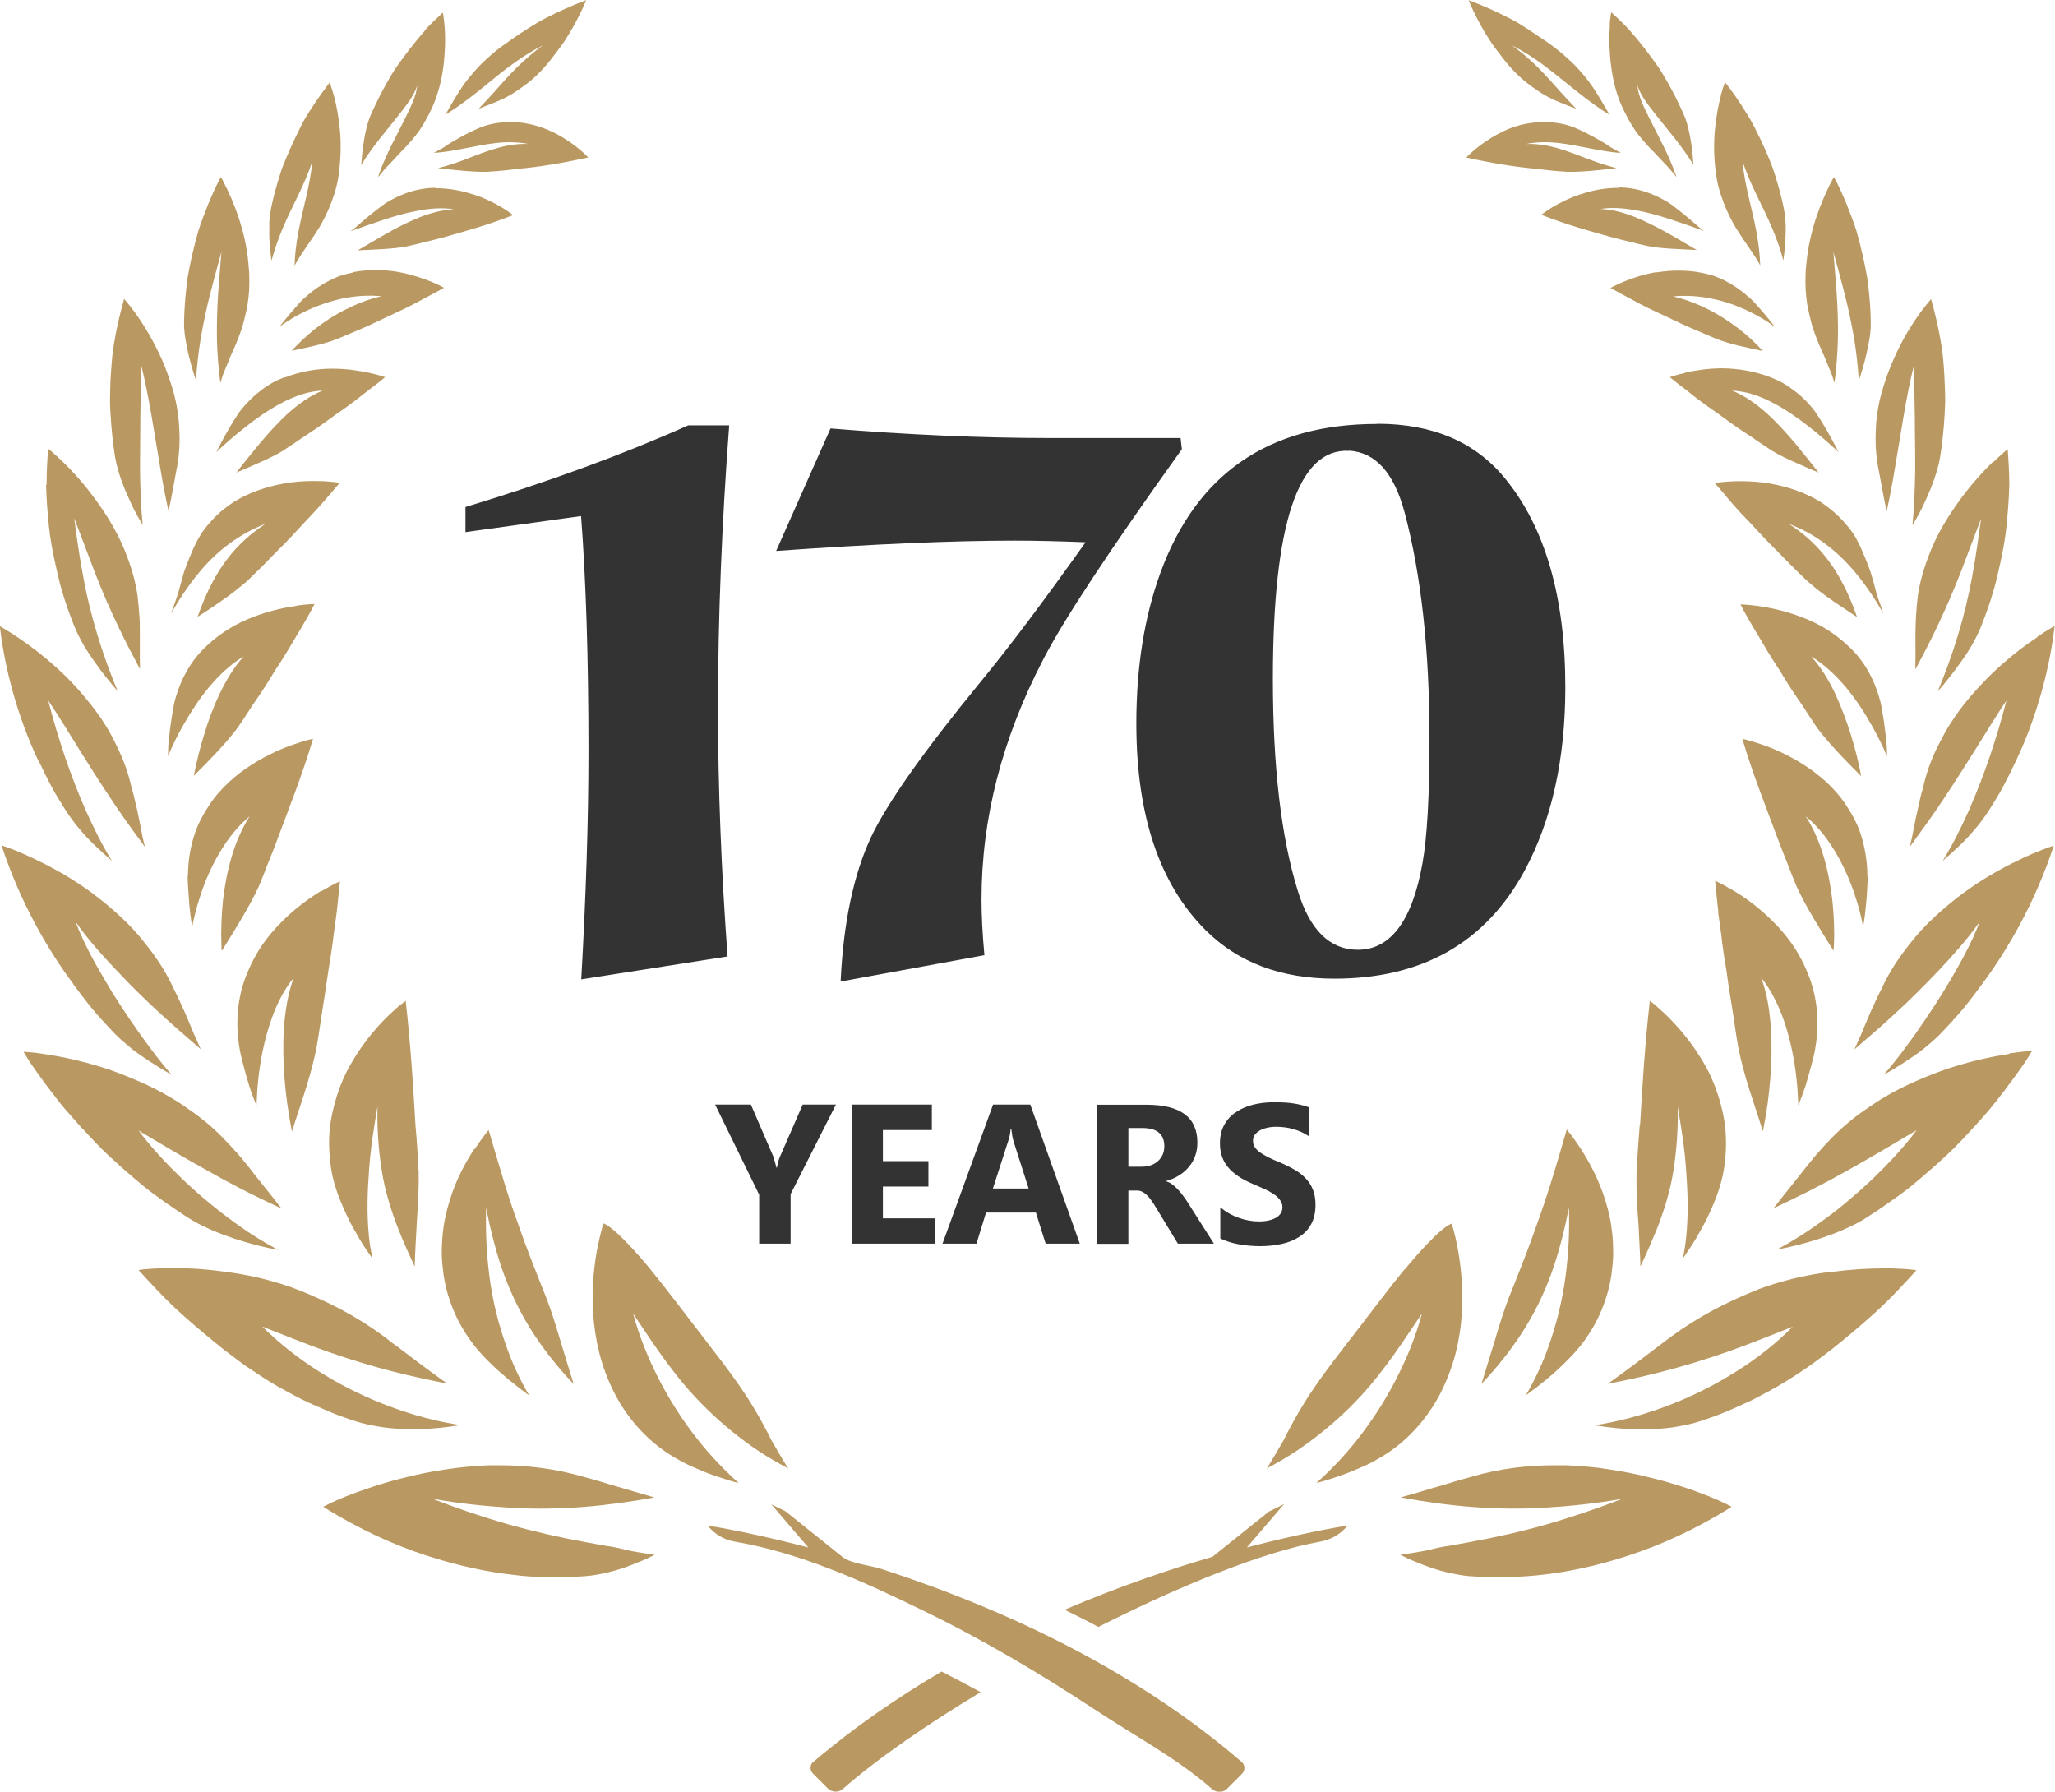 <?xml version="1.0" encoding="UTF-8"?><svg id="Ebene_2" xmlns="http://www.w3.org/2000/svg" viewBox="0 0 113.77 99.19"><defs><style>.cls-1{fill:#333;}.cls-2{fill:#b99861;fill-rule:evenodd;}</style></defs><g id="Ebene_1-2"><g><path class="cls-2" d="m91.73,15.06c-.76.13-1.4.35-1.85.54h0c-.45.19-.72.34-.72.34.35.2.71.39,1.07.58h0c.34.19.69.37,1.03.54h0c.7.33,1.34.63,1.89.89h0c.56.26,1.05.45,1.38.6h0c.33.15.53.22.53.22h0c.65.27,1.64.47,2.53.66-.38-.43-.81-.82-1.27-1.19h0c-.53-.41-1.1-.78-1.72-1.1h0c-.62-.31-1.27-.57-1.98-.73h0c.72-.07,1.46-.02,2.18.13h0c.73.15,1.44.4,2.11.74h0c.47.23.93.5,1.36.82h0c-.47-.6-.84-1.02-1.09-1.3h0c-.13-.14-.23-.24-.3-.3h0c-.07-.06-.11-.09-.11-.09h0c-.4-.36-.82-.64-1.25-.86h0c-.21-.11-.43-.2-.65-.28h0c-.22-.07-.45-.13-.67-.17h0c-.44-.09-.87-.12-1.29-.12h0c-.42,0-.82.04-1.2.1h0Zm-2.1-4.66h-.02c-.77,0-1.47.14-2.08.35h0s-.02,0-.02,0h0c-.66.22-1.19.5-1.58.73h0c-.38.24-.6.41-.6.41h0c1.4.56,2.86.95,3.96,1.26h0c.56.15,1.04.25,1.36.34h0c.33.08.52.12.52.12h0c.74.16,1.84.18,2.77.23h0s-.02-.02-.04-.02h0c-.57-.33-1.12-.67-1.69-.98h0c-.56-.31-1.14-.6-1.73-.84h0c-.6-.23-1.22-.41-1.88-.43h0c.65-.11,1.32-.04,1.98.07h0c.65.12,1.3.31,1.93.51h0c.61.2,1.22.42,1.82.63-.03-.02-.06-.05-.09-.07h0c-.14-.1-.22-.17-.22-.17h0c-.56-.49-.98-.83-1.26-1.04h0c-.14-.11-.24-.19-.32-.24h0c-.08-.05-.11-.07-.11-.07h0c-.32-.19-.63-.35-.95-.47h0c-.54-.21-1.08-.32-1.6-.34h0c-.05,0-.11,0-.16,0h0Zm-4.12-3.64h0c-.18,0-.35,0-.52.02h0c-.76.07-1.43.3-2,.61h0c-1.14.59-1.81,1.33-1.81,1.33,1.39.31,2.74.53,3.83.62h0c1.04.14,1.77.17,1.77.17h0c.75.02,1.79-.09,2.69-.2h0s.03,0,.04,0h0c-.54-.13-1.07-.31-1.57-.5h0c-.56-.21-1.11-.43-1.68-.6h0c-.57-.16-1.16-.26-1.76-.24h0c.59-.12,1.21-.12,1.81-.05h0c.61.07,1.2.2,1.79.31h0c.56.11,1.1.2,1.64.24h0c-.32-.18-.57-.32-.57-.32h0c-.28-.2-.54-.34-.76-.47h0c-.22-.12-.41-.22-.56-.3h0c-.29-.15-.44-.21-.44-.21h0c-.64-.31-1.3-.41-1.91-.41h0Zm-3.04-4.54c.19.3.41.58.65.89h0c.23.31.48.61.77.9h0c.28.29.6.56.94.8h0c.34.25.71.49,1.12.68h0s.14.07.44.19h0c.21.09.5.2.87.34h0c-.28-.29-.55-.59-.82-.88h0c-.43-.48-.84-.95-1.29-1.4h0c-.45-.45-.93-.86-1.45-1.23h0c.57.29,1.12.63,1.64,1.01h0c.52.38,1.02.79,1.52,1.19h0c.49.4.99.79,1.5,1.15h0c.24.17.49.34.74.49-.09-.17-.2-.36-.32-.56h0c-.24-.41-.52-.88-.83-1.29h0c-.32-.41-.64-.78-.95-1.07h0s-.15-.14-.42-.38h0c-.14-.11-.3-.26-.5-.41h0c-.2-.15-.43-.32-.69-.49h0c-.26-.17-.54-.36-.84-.56h0c-.3-.19-.62-.4-.97-.57h0c-.7-.36-1.47-.71-2.27-1.01,0,0,.4,1.04,1.16,2.21h0Zm6.66-.82c-.04.44-.05,1.06.01,1.75h0c.06.71.19,1.51.47,2.29h0c.14.4.34.78.55,1.18h0c.22.4.48.79.81,1.16h0s.11.13.35.39h0c.26.25.61.65,1.12,1.18h0s.16.19.37.45h0s-.03-.09-.04-.13h0c-.19-.54-.43-1.08-.69-1.61h0l-.82-1.62c-.26-.54-.56-1.11-.61-1.72h0c.18.58.57,1.04.93,1.52h0l1.14,1.42c.36.46.71.94,1.03,1.46h0c-.05-.87-.19-1.86-.45-2.58h0s-.3-.77-.94-1.92h0c-.17-.28-.34-.61-.56-.92h0c-.22-.31-.46-.64-.72-.98h0c-.26-.34-.55-.69-.86-1.04h0c-.31-.34-.65-.67-1.02-1,0,0-.05.27-.09.71h0Zm6.14,3.91c-.13.47-.26,1.14-.33,1.9h0c-.07.76-.06,1.62.08,2.53h0c.05.34.13.67.24,1.01h0c.18.57.43,1.15.77,1.74h0s.09.16.3.48h0c.2.32.55.79.97,1.45h0s.06.1.15.27h0c-.02-.6-.09-1.19-.2-1.8h0c-.23-1.3-.67-2.62-.78-3.98h0c.41,1.3,1.1,2.44,1.64,3.72h0c.24.57.46,1.17.62,1.79h0c.06-.41.1-.85.12-1.28h0c.01-.28.02-.57,0-.84h0c-.01-.27-.05-.52-.09-.74h0s-.16-.89-.61-2.24h0c-.25-.66-.58-1.43-1.01-2.26h0c-.2-.42-.47-.82-.74-1.25h0c-.03-.05-.06-.1-.1-.15h0c-.24-.37-.51-.74-.8-1.11,0,0-.11.28-.24.75h0Zm6.15,4.69c-.07.13-.17.32-.28.57h0c-.23.49-.52,1.18-.75,1.99h0c-.11.41-.22.84-.29,1.3h0c-.04.23-.07.46-.09.7h0c-.03.24-.05.49-.05.74h0c-.02.5.01,1.01.09,1.53h0c.04.26.11.52.17.79h0c.06.27.14.54.24.81h0s.06.19.22.57h0c.08.19.18.43.31.71h0c.12.29.26.63.42,1.02h0s.06.19.15.46c.11-.8.17-1.61.19-2.43h0c.02-.8-.01-1.6-.06-2.4h0c-.05-.8-.13-1.61-.19-2.42h0c.21.78.43,1.56.63,2.35h0c.2.79.37,1.59.51,2.4h0c.13.78.22,1.57.27,2.38h0c.15-.45.3-.94.41-1.43h0c.14-.6.26-1.21.25-1.71h0s.02-.98-.19-2.52h0c-.13-.75-.32-1.65-.6-2.62h0c-.15-.48-.34-.97-.54-1.47h0c-.21-.5-.43-1.02-.71-1.52h0s-.04.07-.11.2h0Zm-8.14,10.65c-.52.11-.83.23-.83.23.33.28.67.54,1.02.8h0c.32.27.66.52.99.76h0c.33.24.67.46.97.69h0c.3.22.59.43.86.61h0c.56.37,1.02.68,1.34.9h0c.32.22.52.34.52.34h0c.39.24.91.48,1.46.72h0c.35.16.71.31,1.07.46h0c-.43-.55-.86-1.09-1.3-1.62h0c-.49-.58-1-1.15-1.57-1.66h0c-.56-.5-1.18-.96-1.92-1.26h0c.39.03.8.09,1.18.22h0c.39.12.76.29,1.12.48h0c.72.38,1.39.85,2.02,1.35h0c.55.43,1.07.89,1.58,1.36h0c-.04-.07-.06-.11-.06-.11h0c-.78-1.52-1.26-2.15-1.26-2.16h0c-.35-.46-.74-.84-1.16-1.15h0c-.2-.15-.42-.3-.63-.42h0c-.22-.12-.45-.22-.68-.31h0c-.91-.35-1.83-.48-2.64-.49-.84,0-1.56.13-2.08.24h0Zm13.03-3.34c-.35.48-.8,1.17-1.21,2.01h0c-.2.41-.4.86-.58,1.34h0c-.17.48-.34.99-.46,1.52h0c-.12.53-.2,1.08-.21,1.66h0c-.03.58-.01,1.18.09,1.8h0s.03.22.12.65h0c.09.44.19,1.11.39,2.01h0s0,0,0,.01h0c.17-.77.32-1.55.45-2.35h0l.49-2.93c.17-.98.35-1.96.6-2.92h0c-.02.99,0,1.98.02,2.97h0c0,.99.03,1.98.02,2.98h0c-.02,1-.05,2-.15,3.02h0c.13-.21.25-.44.38-.67h0c.16-.3.3-.61.44-.92h0c.28-.62.5-1.25.63-1.79h0s.02-.07.04-.19h0c.03-.13.06-.32.09-.55h0c.07-.47.15-1.16.2-2.01h0c.01-.21.02-.43.03-.66h0c0-.23,0-.47-.01-.71h0c-.02-.49-.04-1.01-.09-1.56h0c-.04-.55-.14-1.11-.25-1.69h0c-.12-.58-.26-1.17-.43-1.77,0,0-.24.27-.6.75h0Zm4.03,8.25c-.46.45-1.08,1.11-1.69,1.92h0c-.61.82-1.25,1.79-1.71,2.88h0c-.22.54-.44,1.13-.59,1.74h0c-.07.31-.14.62-.18.95h0c-.04.32-.07.66-.09,1h0s-.02.24-.03.73h0c-.02.49.01,1.23-.01,2.24h0v.04c.38-.71.76-1.43,1.2-2.35h0c.46-.97.89-1.95,1.28-2.95h0l1.16-3.05c-.15,1.08-.3,2.16-.5,3.24h0c-.2,1.08-.46,2.16-.78,3.21h0c-.32,1.06-.7,2.1-1.12,3.12.43-.5.88-1.06,1.3-1.66h0c.22-.3.42-.61.6-.92h0c.17-.3.32-.6.44-.88h0s.12-.28.3-.77h0c.18-.5.44-1.23.65-2.13h0c.21-.9.46-1.98.55-3.18h0c.06-.6.1-1.23.12-1.88h0c0-.65-.04-1.31-.09-1.99h0s-.32.25-.78.7h0Zm-13.94,1.08h-.02c-.19,0-.36,0-.52.01h0c-.58.03-.93.09-.93.09.31.35.61.71.9,1.05h0c.3.35.6.68.91.99h0c.59.64,1.15,1.24,1.66,1.74h0c.5.51.91.93,1.22,1.23h0c.3.3.49.46.49.46h0c.38.34.84.7,1.37,1.06h0c.43.3.9.6,1.33.89h0c-.23-.67-.5-1.32-.83-1.93h0c-.34-.64-.75-1.25-1.24-1.79h0c-.49-.55-1.07-1.03-1.71-1.44h0c.71.27,1.39.63,2.01,1.1h0c.63.46,1.19,1.01,1.7,1.62h0c.58.71,1.09,1.47,1.54,2.26h0c-.22-.6-.39-1.12-.39-1.12h0c-.11-.45-.22-.84-.32-1.16h0c-.11-.32-.21-.59-.3-.79h0c-.17-.41-.26-.61-.26-.61h0c-.13-.28-.27-.54-.43-.79h0c-.17-.24-.35-.46-.54-.67h0c-.38-.41-.79-.75-1.23-1.04h0c-.88-.55-1.85-.85-2.72-1.01h0c-.62-.12-1.21-.15-1.71-.15h0Zm1.42,9.36c.24.4.49.78.73,1.15h0c.22.37.44.72.65,1.04h0c.21.32.41.61.59.87h0c.17.26.32.49.44.68h0c.25.38.4.59.4.59h0c.59.79,1.53,1.77,2.41,2.64h0c-.14-.78-.34-1.55-.58-2.32h0c-.24-.76-.52-1.52-.86-2.25h0c-.35-.73-.76-1.43-1.32-2.05h0c.72.43,1.34,1.03,1.9,1.68h0c.54.65,1.02,1.37,1.44,2.12h0c.32.56.6,1.13.85,1.72,0-.04,0-.07,0-.07h0c0-.25-.01-.49-.03-.71h0c-.02-.22-.05-.42-.07-.6h0c-.04-.37-.09-.67-.13-.91h0c-.07-.48-.13-.71-.13-.71h0c-.34-1.31-.95-2.35-1.79-3.11h0c-.81-.77-1.73-1.29-2.64-1.62h0c-.89-.34-1.73-.5-2.33-.59h0c-.61-.08-.99-.09-.99-.09h0c.44.89,1,1.73,1.46,2.54h0Zm5.56,12.49h0c0-.13,0-.19,0-.19h0c-.02-.74-.15-1.42-.34-2.04h0c-.19-.62-.5-1.18-.83-1.68h0c-.65-.99-1.55-1.74-2.41-2.28h0c-.86-.54-1.68-.89-2.31-1.1h0c-.63-.21-1.03-.3-1.03-.3h0c.61,2.06,1.42,4.06,1.99,5.61h0c.29.77.57,1.42.73,1.87h0c.18.45.29.71.29.71h0c.47,1.03,1.3,2.37,2.04,3.55h0c0-.1.01-.21.02-.31h0c.04-.8,0-1.62-.08-2.43h0c-.09-.81-.24-1.62-.47-2.42h0c-.23-.79-.55-1.57-1.01-2.29h0c.67.55,1.21,1.25,1.66,2.01h0c.45.76.81,1.58,1.08,2.42h0c.19.55.33,1.12.44,1.69h0c.08-.47.13-.88.16-1.24h0c.04-.41.06-.74.07-1h0c.02-.26.02-.46.02-.59h0Zm9.42-13.22c-.6.39-1.39.98-2.21,1.73h0c-.41.37-.82.8-1.23,1.25h0c-.41.46-.82.96-1.18,1.5h0c-.18.27-.36.55-.52.84h0c-.16.29-.31.6-.47.91h0c-.3.63-.54,1.3-.71,2.04h0s-.01.06-.05.19h0c-.04.13-.09.32-.15.59h0c-.06.26-.13.59-.22.99h0c-.08.4-.16.87-.29,1.41h0s-.02.07-.06.19c.06-.09.12-.17.18-.25h0c.6-.82,1.21-1.66,1.78-2.53h0c.58-.87,1.14-1.76,1.7-2.65h0c.56-.9,1.12-1.81,1.71-2.7h0c-.26,1.04-.57,2.06-.91,3.07h0c-.34,1.01-.73,2.01-1.16,3h0c-.43.95-.89,1.9-1.46,2.81.31-.27.63-.55.93-.84h0c.15-.14.29-.28.43-.43h0c.13-.15.26-.29.39-.44h0c.25-.29.47-.58.66-.86h0s.19-.27.49-.77h0c.32-.5.7-1.23,1.14-2.16h0c.89-1.85,1.81-4.52,2.16-7.5h0s-.38.2-.97.6h0Zm-.25,11.98c-.68.3-1.65.76-2.67,1.39h0c-1.02.63-2.09,1.44-3.11,2.44h0c-.25.25-.5.52-.73.79h0c-.23.28-.46.57-.69.88h0c-.45.61-.86,1.28-1.2,2.03h0s-.14.25-.38.79h0c-.13.27-.28.61-.45,1.02h0c-.09.2-.18.43-.28.67h0c-.11.24-.22.5-.35.78h0s-.01.02-.03.06c.71-.62,1.44-1.23,2.15-1.89h0c.86-.78,1.69-1.61,2.51-2.47h0c.8-.86,1.6-1.73,2.28-2.71h0c-.42,1.12-1.01,2.18-1.61,3.21h0c-.61,1.04-1.28,2.04-1.97,3.03h0c-.55.76-1.11,1.53-1.74,2.24.39-.22.78-.46,1.17-.71h0c.36-.24.73-.48,1.05-.74h0c.32-.26.62-.52.88-.78h0s.25-.25.68-.72h0c.21-.24.48-.53.76-.88h0c.28-.35.59-.75.92-1.21h0c1.35-1.8,2.93-4.49,3.96-7.65h0c-.05.01-.48.15-1.13.43h0Zm-17.43,3.25c.07.56.17,1.13.22,1.66h0c.07.54.15,1.06.24,1.57h0c.07.5.13.97.21,1.41h0c.07.45.14.85.19,1.21h0c.05.36.1.67.14.94h0c.08.52.14.82.14.82h0c.13.63.32,1.35.56,2.12h0c.24.76.52,1.57.74,2.29h0s.02.07.04.11h0c.01-.07.03-.15.04-.22h0c.18-.9.3-1.81.37-2.74h0c.07-.92.09-1.85.03-2.78h0c-.07-.93-.2-1.86-.54-2.77h0c.61.75,1.03,1.68,1.34,2.61h0c.3.95.5,1.92.61,2.91h0c.06.52.09,1.04.11,1.56h0c.16-.41.3-.78.41-1.12h0c.13-.43.22-.78.3-1.06h0c.15-.56.2-.83.2-.83h0c.3-1.59.13-3.02-.36-4.24h0c-.24-.61-.53-1.15-.87-1.65h0c-.35-.5-.73-.94-1.12-1.32h0c-.77-.77-1.55-1.32-2.16-1.68h0c-.61-.36-1.01-.54-1.01-.54.07.58.11,1.15.18,1.72h0Zm-4.34,11.78c-.08.95-.13,1.77-.16,2.35h0c0,.14-.01.26-.02.37h0c0,.11,0,.19,0,.26h0c0,.15,0,.22,0,.22h0c0,.64.04,1.43.11,2.29h0c.03.76.09,1.58.11,2.34.31-.65.6-1.32.88-2h0c.42-1.05.77-2.17.95-3.33h0c.18-1.16.26-2.34.23-3.53h0c.2,1.17.39,2.35.47,3.56h0c.09,1.21.13,2.45,0,3.69h0c-.04.39-.1.79-.19,1.18h0c.27-.39.51-.74.7-1.06h0c.24-.41.43-.74.57-1.02h0c.28-.56.39-.85.39-.85h0c.35-.8.58-1.58.67-2.37h0c.09-.78.09-1.51-.01-2.22h0c-.11-.71-.29-1.37-.52-1.98h0c-.12-.3-.24-.59-.38-.87h0c-.15-.28-.3-.55-.46-.8h0c-.63-1.01-1.33-1.78-1.86-2.3h0c-.27-.26-.5-.46-.66-.6h0c-.16-.13-.26-.2-.26-.2h0c-.28,2.45-.43,4.92-.54,6.87h0Zm20.44-3.93c-.79.12-1.89.34-3.1.72h0c-.61.19-1.23.43-1.88.71h0c-.65.28-1.32.6-1.96.99h0c-.33.19-.64.41-.96.63h0c-.33.22-.65.46-.96.72h0c-.63.52-1.21,1.12-1.8,1.8h0s-.2.23-.6.73h0c-.38.5-.99,1.23-1.77,2.24.64-.3,1.28-.61,1.92-.93h0c.25-.13.5-.26.75-.39h0c.25-.13.5-.26.75-.4h0c.5-.27,1-.55,1.5-.84h0c1-.57,1.99-1.16,3-1.76h0c-.71.94-1.51,1.8-2.36,2.62h0c-.42.41-.86.8-1.31,1.18h0c-.45.39-.91.76-1.39,1.1h0c-.84.63-1.74,1.21-2.68,1.71,1.58-.29,3.39-.86,4.69-1.6h0s.32-.19.89-.57h0c.28-.19.62-.43,1.02-.71h0c.2-.14.4-.3.62-.46h0c.22-.17.44-.35.67-.55h0c.46-.39.97-.83,1.49-1.32h0c.53-.48,1.04-1.04,1.59-1.64h0c.27-.3.55-.6.82-.93h0c.27-.32.53-.66.8-1.01h0c.26-.35.53-.71.79-1.07h0c.13-.19.26-.37.39-.56h0c.13-.19.24-.39.36-.58h0s-.48.02-1.26.14h0Zm-9.78,12.05c-.67.08-1.38.2-2.1.37h0c-.36.09-.73.19-1.09.3h0c-.18.06-.37.12-.55.18h0c-.19.07-.39.14-.58.22h0c-1.53.63-3.09,1.41-4.63,2.55h0s-.07.05-.2.15h0c-.13.1-.34.25-.61.46h0c-.54.41-1.36,1.04-2.49,1.85h0s-.08.05-.2.13h0c1.01-.19,2.02-.41,3.02-.67h0c1.21-.31,2.42-.68,3.62-1.1h0c1.2-.42,2.39-.91,3.62-1.39h0c-.93.93-1.97,1.75-3.1,2.46h0c-1.12.71-2.31,1.32-3.56,1.81h0c-1.24.49-2.53.87-3.85,1.11h0c-.16.03-.32.05-.47.07h0s.06.01.09.02h0c.84.13,1.81.23,2.76.21h0c.24,0,.48-.01.72-.03h0c.24-.02.47-.04.7-.07h0c.46-.07.91-.15,1.32-.27h0s.39-.11,1.1-.37h0c.35-.13.78-.3,1.27-.53h0c.24-.11.51-.23.79-.36h0c.28-.14.56-.3.87-.46h0c.62-.33,1.27-.73,1.96-1.2h0c.35-.23.7-.49,1.06-.76h0c.18-.14.36-.28.55-.42h0c.17-.14.35-.28.53-.43h0c.67-.54,1.36-1.14,2.07-1.79h0c.69-.65,1.36-1.37,2.04-2.12,0,0-.5-.08-1.34-.1h0c-.16,0-.34,0-.52,0h0c-.77,0-1.73.05-2.79.19h0Zm-15.66-4.67c-.33,1.07-.71,2.1-1.04,3.02h0c-.18.47-.33.89-.48,1.26h0c-.15.38-.28.71-.39.99h0c-.11.28-.2.5-.26.65h0c-.06.15-.09.23-.09.23h0c-.26.67-.52,1.51-.79,2.42h0c-.24.75-.47,1.55-.71,2.31h0s.03-.02.04-.04h0c.81-.86,1.56-1.79,2.21-2.8h0c.65-1.01,1.2-2.11,1.62-3.28h0c.42-1.17.72-2.38.97-3.63h0c.04,1.27-.02,2.54-.19,3.82h0c-.17,1.28-.48,2.56-.92,3.81h0c-.33.95-.76,1.88-1.28,2.76h0c.86-.62,1.48-1.15,1.89-1.54h0c.47-.45.69-.69.69-.69h0c1.26-1.34,1.93-2.93,2.16-4.43h0c.05-.38.09-.75.1-1.11h0c0-.37-.01-.73-.04-1.08h0c-.04-.35-.08-.69-.15-1.01h0c-.07-.33-.16-.65-.25-.95h0c-.37-1.19-.93-2.18-1.36-2.85h0c-.44-.67-.77-1.06-.77-1.06-.3,1.02-.61,2.11-.95,3.18h0Zm.34,15.39h-.03c-1.47,0-3.01.16-4.64.64h0s-.08.02-.24.07h0c-.17.04-.41.11-.74.21h0c-.16.05-.35.11-.56.17h0c-.21.06-.44.13-.69.2h0c-.48.15-1.04.31-1.68.49h0c2.68.49,5.25.73,7.98.57h0c1.44-.09,2.89-.24,4.32-.5h0c-1.36.52-2.75,1-4.17,1.41h0c-1.42.41-2.87.73-4.34,1h0l-1.11.2c-.38.05-.75.13-1.13.23h0c-.22.06-.92.17-1.56.27.28.14.57.28.86.39h0c.45.19.92.36,1.37.49h0c.45.12.9.21,1.32.27h0s.1.02.3.03h0c.2.01.48.03.85.05h0c.37.02.82.02,1.36,0h0c.53-.02,1.14-.05,1.81-.13h0c1.35-.15,2.96-.47,4.75-1.06h0c1.79-.58,3.74-1.46,5.72-2.7h0s-.46-.26-1.28-.59h0c-.81-.32-1.97-.73-3.32-1.05h0c-.68-.17-1.41-.32-2.17-.43h0c-.77-.13-1.56-.19-2.39-.23h0c-.19,0-.38,0-.58,0h0Zm-8.35-10.86c-.89,1.08-1.9,2.44-2.76,3.55h0c-1.79,2.31-2.76,3.55-3.94,5.91h0c-.1.19-.82,1.41-.94,1.58.3-.16.6-.33.89-.5h0c1.05-.62,2.03-1.36,2.96-2.18h0c.92-.82,1.78-1.74,2.54-2.75h0c.78-1,1.47-2.07,2.2-3.15h0c-.33,1.26-.83,2.47-1.43,3.64h0c-.6,1.17-1.32,2.29-2.15,3.34h0c-.67.86-1.44,1.66-2.26,2.4.14-.04.28-.07.41-.11h0c.28-.08.54-.17.78-.25h0c.47-.16.86-.32,1.16-.45h0c.31-.13.53-.23.67-.31h0c.15-.08.22-.12.22-.12h0c1.66-.88,2.85-2.25,3.62-3.71h0c.37-.75.66-1.49.85-2.25h0c.19-.75.3-1.49.34-2.2h0c.09-1.4-.06-2.65-.22-3.54h0c-.16-.88-.34-1.42-.34-1.42h0c-.65.23-2.11,1.94-2.59,2.53h0Zm-32.74,27.27c-.2.17-.21.47-.02.66h0l.82.82c.22.22.59.24.83.03h0c1.84-1.62,4.56-3.51,7.63-5.36h0c-.71-.39-1.43-.77-2.16-1.14h0c-2.42,1.42-4.83,3.07-7.1,5h0Zm25.25-13.87l-3.16,2.53c-2.41.7-5.22,1.66-8.18,2.93h0c.62.3,1.24.61,1.87.95,4.59-2.32,9.16-4.17,12.27-4.72h0c.5-.09.97-.32,1.33-.68h0l.22-.22c-.74.12-2.78.48-5.6,1.22h0l2.06-2.4-.79.39h0Zm-25.53,2.01c-2.82-.74-4.87-1.1-5.6-1.22h0l.22.22c.36.36.82.6,1.33.68h0c3.66.63,7.12,2.21,10.44,3.83h0c3.32,1.61,6.54,3.53,9.59,5.54h0c2.12,1.4,4.46,2.64,6.38,4.33h0c.24.21.61.2.83-.03h0l.82-.82c.19-.19.17-.49-.02-.66h0c-5.74-4.94-12.81-8.36-19.94-10.68h0c-.57-.19-1.69-.29-2.15-.66h0l-3.16-2.53-.79-.39,2.06,2.4h0Zm-17.08-4.55h-.03c-.19,0-.39,0-.58,0h0c-.83.04-1.62.11-2.39.23h0c-.76.11-1.49.26-2.17.43h0c-1.35.32-2.51.74-3.32,1.05h0c-.81.32-1.28.59-1.28.59,1.97,1.24,3.93,2.12,5.72,2.7h0c1.79.58,3.4.91,4.75,1.06h0c.67.09,1.28.12,1.81.13h0c.53.02.99.02,1.36,0h0c.37-.02.65-.04.85-.05h0c.19-.02.3-.03.3-.03h0c.42-.05.87-.15,1.32-.27h0c.45-.13.92-.3,1.37-.49h0c.29-.11.58-.25.86-.39h0c-.63-.1-1.34-.21-1.56-.27h0c-.38-.1-.75-.18-1.13-.23h0l-1.11-.2c-1.48-.27-2.92-.6-4.34-1h0c-1.42-.41-2.81-.88-4.17-1.41h0c1.43.26,2.89.41,4.32.5h0c2.74.16,5.3-.08,7.98-.57h0c-.64-.19-1.2-.34-1.68-.49h0c-.25-.07-.48-.14-.69-.2h0c-.21-.06-.39-.12-.56-.17h0c-.33-.1-.58-.17-.74-.21h0c-.16-.05-.24-.07-.24-.07h0c-1.63-.47-3.17-.64-4.64-.64h0Zm5.39-11.96c-.16.88-.32,2.14-.22,3.54h0c.04.71.15,1.44.34,2.2h0c.19.76.47,1.51.85,2.25h0c.76,1.46,1.96,2.83,3.62,3.71h0s.07.04.22.12h0c.15.08.37.18.67.31h0c.3.13.69.3,1.16.45h0c.24.08.5.17.78.25h0c.13.04.27.08.41.11-.82-.74-1.58-1.54-2.26-2.4h0c-.83-1.05-1.55-2.17-2.15-3.34h0c-.6-1.17-1.09-2.38-1.43-3.64h0c.72,1.08,1.42,2.15,2.2,3.15h0c.76,1.01,1.62,1.92,2.54,2.75h0c.93.82,1.9,1.56,2.96,2.18h0c.3.17.59.34.89.5-.12-.17-.84-1.39-.94-1.58h0c-1.18-2.37-2.16-3.6-3.94-5.91h0c-.86-1.11-1.87-2.46-2.76-3.55h0c-.48-.59-1.94-2.29-2.59-2.53h0s-.18.54-.34,1.42h0Zm-24.05,1.05c-.84.02-1.34.1-1.34.1.68.75,1.35,1.47,2.04,2.12h0c.7.65,1.4,1.24,2.07,1.79h0c.18.15.36.29.53.43h0c.19.14.37.28.55.42h0c.36.28.71.54,1.06.76h0c.69.47,1.34.88,1.96,1.2h0c.3.17.59.32.87.46h0c.28.13.54.26.79.36h0c.49.22.91.4,1.27.53h0c.71.26,1.1.37,1.1.37h0c.41.12.86.2,1.32.27h0c.23.03.47.06.7.07h0c.24.02.48.02.72.03h0c.96.02,1.93-.08,2.76-.21h0s.06-.01.09-.02h0c-.16-.02-.32-.04-.47-.07h0c-1.32-.23-2.61-.62-3.85-1.11h0c-1.25-.49-2.44-1.1-3.56-1.81h0c-1.12-.71-2.16-1.53-3.1-2.46h0c1.23.48,2.42.97,3.62,1.39h0c1.2.42,2.4.79,3.62,1.1h0c1,.26,2.01.47,3.02.67h0c-.13-.08-.2-.13-.2-.13h0c-1.13-.81-1.95-1.44-2.49-1.85h0c-.28-.2-.48-.35-.61-.46h0c-.13-.1-.2-.15-.2-.15h0c-1.54-1.15-3.1-1.93-4.64-2.55h0c-.19-.07-.39-.15-.58-.22h0c-.18-.06-.37-.12-.55-.18h0c-.37-.11-.73-.21-1.09-.3h0c-.72-.17-1.43-.29-2.1-.37h0c-1.06-.15-2.02-.19-2.79-.19h0c-.18,0-.36,0-.52,0h0Zm17.25-6.61c-.43.67-1,1.65-1.36,2.85h0c-.09.3-.18.61-.25.95h0c-.07.32-.12.66-.15,1.01h0c-.03.35-.05.71-.04,1.08h0c.01.36.05.73.1,1.11h0c.23,1.5.91,3.09,2.16,4.43h0s.21.24.69.69h0c.41.38,1.03.91,1.89,1.54h0c-.52-.88-.95-1.81-1.28-2.76h0c-.44-1.25-.76-2.53-.92-3.81h0c-.17-1.28-.22-2.55-.19-3.82h0c.25,1.24.55,2.46.97,3.63h0c.43,1.17.97,2.27,1.62,3.28h0c.66,1.01,1.4,1.94,2.22,2.8h0s.02.03.04.04h0c-.24-.75-.48-1.56-.71-2.31h0c-.27-.91-.53-1.75-.79-2.42h0s-.03-.08-.09-.23h0c-.06-.15-.15-.37-.26-.65h0c-.11-.27-.24-.61-.39-.99h0c-.15-.37-.3-.8-.48-1.26h0c-.33-.92-.71-1.95-1.04-3.02h0c-.33-1.07-.65-2.16-.95-3.18,0,0-.33.39-.77,1.06h0Zm-4.08-7.99c-.16.14-.39.34-.66.6h0c-.54.52-1.24,1.3-1.86,2.3h0c-.16.25-.31.52-.46.8h0c-.14.28-.26.56-.38.87h0c-.23.61-.41,1.27-.52,1.98h0c-.11.71-.1,1.44-.01,2.22h0c.08.78.32,1.57.67,2.37h0s.11.28.39.85h0c.14.28.34.61.57,1.02h0c.19.32.43.67.7,1.06h0c-.08-.39-.15-.79-.19-1.18h0c-.13-1.25-.09-2.49,0-3.69h0c.08-1.21.27-2.39.47-3.56h0c-.03,1.19.05,2.37.23,3.53h0c.18,1.15.53,2.27.95,3.33h0c.27.69.57,1.35.88,2,.02-.76.07-1.58.11-2.34h0c.06-.86.1-1.64.11-2.29h0s0-.08,0-.22h0c0-.07,0-.16,0-.26h0c0-.11,0-.23-.02-.37h0c-.03-.58-.07-1.4-.16-2.35h0c-.11-1.94-.26-4.41-.54-6.87h0s-.1.07-.26.2h0Zm-20.54,3.17c.13.19.26.37.39.56h0c.26.37.52.73.79,1.07h0c.27.35.52.69.8,1.01h0c.28.32.55.63.82.93h0c.55.59,1.06,1.15,1.59,1.64h0c.53.49,1.03.93,1.49,1.32h0c.23.19.45.38.67.55h0c.22.17.43.32.62.46h0c.39.29.74.52,1.02.71h0c.56.38.89.57.89.57h0c1.3.74,3.11,1.31,4.69,1.6-.95-.5-1.84-1.08-2.68-1.71h0c-.48-.35-.94-.72-1.39-1.1h0c-.45-.38-.89-.77-1.31-1.18h0c-.85-.82-1.65-1.68-2.36-2.62h0c1.01.6,2,1.19,3,1.76h0c.5.28,1,.56,1.5.84h0c.25.14.5.27.75.4h0c.25.14.5.26.75.39h0c.64.32,1.28.63,1.92.93h0c-.78-1.01-1.4-1.74-1.77-2.24h0c-.4-.5-.6-.73-.6-.73h0c-.6-.67-1.17-1.28-1.8-1.8h0c-.32-.26-.63-.5-.96-.72h0c-.32-.23-.63-.44-.96-.63h0c-.65-.39-1.31-.72-1.96-.99h0c-.65-.28-1.27-.52-1.88-.71h0c-1.21-.38-2.31-.6-3.1-.72h0c-.78-.13-1.26-.14-1.26-.14.12.19.24.39.36.58h0Zm16.16-9.47c-.61.37-1.39.91-2.16,1.68h0c-.39.38-.77.82-1.12,1.32h0c-.34.5-.63,1.04-.87,1.65h0c-.49,1.22-.66,2.65-.36,4.24h0s.05.27.2.83h0c.07.28.17.63.3,1.06h0c.1.33.24.7.41,1.12h0c.02-.52.05-1.04.11-1.56h0c.11-.99.31-1.96.61-2.91h0c.3-.94.73-1.86,1.34-2.61h0c-.33.91-.47,1.84-.54,2.77h0c-.06.93-.04,1.86.03,2.78h0c.07.92.2,1.84.37,2.74h0c.01.07.03.15.04.22h0s.02-.07.04-.11h0c.22-.72.51-1.53.74-2.29h0c.24-.77.43-1.49.56-2.12h0s.06-.3.14-.82h0c.04-.26.09-.58.14-.94h0c.06-.36.12-.77.19-1.21h0c.07-.44.13-.91.21-1.41h0c.08-.5.17-1.03.24-1.57h0c.06-.54.15-1.1.22-1.66h0c.07-.57.11-1.13.18-1.72h0s-.41.18-1.01.54h0Zm-13.76,5.15c.33.45.64.86.92,1.21h0c.28.35.55.64.76.88h0c.43.47.68.72.68.72h0c.26.26.56.52.88.78h0c.32.26.69.5,1.05.74h0c.39.25.78.49,1.17.71-.63-.71-1.19-1.48-1.74-2.24h0c-.7-.99-1.37-1.99-1.97-3.03h0c-.61-1.03-1.19-2.09-1.61-3.21h0c.67.98,1.47,1.85,2.28,2.71h0c.81.86,1.64,1.68,2.51,2.47h0c.71.65,1.44,1.27,2.15,1.89-.02-.03-.03-.06-.03-.06h0c-.13-.28-.24-.54-.35-.78h0c-.1-.24-.2-.47-.28-.67h0c-.17-.41-.32-.75-.45-1.02h0c-.24-.54-.38-.79-.38-.79h0c-.34-.75-.75-1.42-1.2-2.03h0c-.23-.3-.46-.6-.69-.88h0c-.24-.28-.48-.54-.73-.79h0c-1.02-1-2.09-1.81-3.11-2.44h0c-1.02-.63-1.99-1.09-2.67-1.39h0c-.65-.28-1.08-.42-1.13-.43H.09c1.03,3.17,2.61,5.85,3.96,7.65h0Zm6.35-5.99h0c0,.14,0,.34.02.6h0c.02.26.04.6.07,1h0c.03.36.08.77.16,1.24h0c.11-.57.26-1.14.44-1.69h0c.27-.84.63-1.66,1.08-2.42h0c.45-.76,1-1.46,1.66-2.01h0c-.46.73-.78,1.5-1.01,2.29h0c-.23.8-.38,1.6-.47,2.42h0c-.08.81-.11,1.62-.08,2.43h0c0,.1,0,.2.02.31h0c.74-1.18,1.57-2.52,2.04-3.55h0s.11-.26.29-.71h0c.16-.45.45-1.1.73-1.87h0c.57-1.54,1.38-3.55,1.99-5.61h0s-.41.08-1.03.3h0c-.63.21-1.45.56-2.31,1.1h0c-.86.54-1.76,1.29-2.41,2.28h0c-.33.5-.64,1.06-.83,1.68h0c-.2.62-.32,1.3-.34,2.04h0s0,.06,0,.18h0Zm-8.23-6.31c.44.93.82,1.66,1.14,2.16h0c.3.5.49.77.49.77h0c.19.28.41.57.66.86h0c.12.15.25.29.39.44h0c.14.15.28.29.43.43h0c.3.29.62.58.93.84-.57-.9-1.02-1.85-1.46-2.81h0c-.43-.99-.82-1.99-1.16-3h0c-.34-1.02-.65-2.04-.91-3.07h0c.6.89,1.15,1.8,1.71,2.7h0c.56.89,1.12,1.79,1.7,2.65h0c.57.87,1.17,1.71,1.78,2.53h0c.05.07.12.16.18.25-.03-.12-.06-.19-.06-.19h0c-.13-.54-.2-1.01-.29-1.41h0c-.08-.4-.15-.73-.22-.99h0c-.06-.26-.11-.46-.15-.59h0c-.04-.13-.05-.19-.05-.19h0c-.17-.73-.41-1.41-.71-2.04h0c-.15-.32-.3-.62-.46-.91h0c-.16-.29-.34-.57-.52-.84h0c-.37-.54-.78-1.04-1.18-1.5h0c-.4-.46-.82-.88-1.23-1.25h0c-.82-.75-1.62-1.34-2.21-1.73h0c-.58-.39-.97-.6-.97-.6h0c.35,2.98,1.27,5.65,2.16,7.5h0Zm14.26-8.62c-.61.09-1.44.25-2.33.59h0c-.91.34-1.83.85-2.64,1.62h0c-.83.76-1.45,1.8-1.79,3.11h0s-.05.22-.13.71h0c-.04.24-.08.54-.13.91h0c-.02.18-.04.39-.07.6h0c-.02.22-.02.45-.03.71h0s0,.03,0,.07c.25-.59.53-1.17.85-1.72h0c.42-.74.89-1.46,1.44-2.12h0c.55-.65,1.18-1.25,1.9-1.68h0c-.56.62-.97,1.33-1.32,2.05h0c-.35.73-.63,1.48-.86,2.25h0c-.24.76-.43,1.54-.58,2.31h0c.88-.87,1.82-1.85,2.41-2.64h0s.15-.21.4-.59h0c.12-.19.27-.41.44-.68h0c.18-.26.38-.55.59-.87h0c.21-.32.43-.67.65-1.04h0c.24-.36.49-.75.73-1.15h0c.47-.81,1.02-1.65,1.46-2.54h0s-.38,0-.99.09h0Zm.97-6.91h-.02c-.5,0-1.09.03-1.71.15h0c-.86.16-1.83.46-2.72,1.01h0c-.43.28-.85.62-1.23,1.04h0c-.19.2-.37.43-.54.67h0c-.15.24-.3.51-.43.79h0s-.09.19-.26.61h0c-.08.2-.19.47-.3.79h0c-.09.32-.2.71-.32,1.16h0s-.17.52-.39,1.12c.45-.79.96-1.56,1.54-2.26h0c.5-.61,1.07-1.16,1.7-1.62h0c.63-.46,1.31-.83,2.01-1.1h0c-.64.41-1.21.89-1.71,1.44h0c-.49.55-.9,1.15-1.24,1.79h0c-.33.61-.6,1.27-.83,1.93h0c.43-.28.9-.58,1.33-.89h0c.53-.36.99-.73,1.37-1.06h0s.18-.16.48-.46h0c.31-.29.72-.72,1.22-1.23h0c.52-.5,1.07-1.1,1.66-1.74h0c.31-.32.61-.65.91-.99h0c.29-.34.6-.7.9-1.05h0s-.35-.06-.93-.09h0c-.16,0-.33-.01-.52-.01h0Zm-14.84.21c.02.65.06,1.28.12,1.88h0c.09,1.19.34,2.28.55,3.18h0c.2.9.47,1.63.65,2.13h0c.18.5.3.77.3.77h0c.12.28.27.58.44.88h0c.18.31.39.62.6.92h0c.41.59.87,1.16,1.3,1.66-.42-1.02-.8-2.06-1.12-3.12h0c-.32-1.06-.59-2.13-.78-3.21h0c-.21-1.08-.36-2.16-.5-3.24h0l1.16,3.05c.39,1.01.82,1.99,1.28,2.95h0c.44.92.82,1.64,1.2,2.35h0v-.04c-.02-1.01,0-1.75-.01-2.24h0c0-.49-.03-.73-.03-.73h0c-.02-.34-.05-.68-.09-1h0c-.04-.32-.11-.64-.18-.95h0c-.15-.61-.37-1.2-.59-1.74h0c-.46-1.09-1.1-2.07-1.71-2.88h0c-.6-.81-1.22-1.47-1.69-1.92h0c-.47-.45-.78-.7-.78-.7h0c-.06.68-.09,1.34-.09,1.99h0Zm13.21-5.96c-.23.09-.46.19-.68.31h0c-.21.12-.43.26-.63.42h0c-.41.31-.8.69-1.16,1.15h0s-.48.64-1.26,2.16h0s-.02.04-.06.11h0c.51-.47,1.03-.93,1.58-1.36h0c.63-.5,1.3-.97,2.02-1.35h0c.36-.19.73-.36,1.12-.48h0c.38-.13.79-.2,1.18-.22h0c-.74.3-1.35.76-1.92,1.26h0c-.56.51-1.07,1.08-1.56,1.66h0c-.44.53-.88,1.07-1.3,1.62h0c.36-.15.72-.3,1.07-.46h0c.55-.24,1.07-.48,1.46-.72h0s.19-.12.52-.34h0c.32-.22.78-.53,1.34-.9h0c.27-.19.56-.39.86-.61h0c.3-.23.64-.44.97-.69h0c.33-.24.66-.5.99-.76h0c.34-.26.69-.52,1.02-.8,0,0-.31-.11-.83-.23h0c-.52-.11-1.25-.24-2.08-.24-.82,0-1.73.13-2.64.49h0Zm-9.32-2.56c-.11.58-.21,1.14-.25,1.69h0c-.05.55-.08,1.07-.09,1.56h0c0,.24-.01.48-.01.71h0c0,.23.02.45.03.66h0c.05.85.13,1.53.2,2.01h0c.03.24.06.42.09.55h0c.03.13.04.19.04.19h0c.13.55.35,1.17.63,1.79h0c.14.31.28.62.44.92h0c.13.23.25.45.38.67h0c-.1-1.02-.13-2.02-.15-3.02h0c0-1,.02-1.99.02-2.98h0c.02-.99.03-1.97.02-2.97h0c.24.96.43,1.94.6,2.92h0l.49,2.93c.13.79.28,1.57.45,2.35h0s0-.01,0-.01h0c.2-.9.31-1.57.39-2.01h0c.09-.44.12-.65.12-.65h0c.1-.62.12-1.22.09-1.8h0c-.02-.57-.09-1.12-.21-1.66h0c-.11-.53-.29-1.04-.46-1.52h0c-.17-.48-.37-.93-.58-1.34h0c-.41-.83-.86-1.53-1.21-2.01h0c-.35-.48-.6-.75-.6-.75-.17.6-.31,1.19-.43,1.77h0Zm5.08-7c-.2.5-.39.99-.54,1.47h0c-.28.97-.47,1.86-.6,2.62h0c-.2,1.54-.19,2.52-.19,2.52h0c0,.5.11,1.11.25,1.71h0c.12.49.26.98.41,1.43h0c.05-.8.14-1.6.27-2.38h0c.14-.81.31-1.61.51-2.4h0c.2-.79.42-1.57.63-2.35h0c-.06.81-.14,1.62-.19,2.42h0c-.05.8-.07,1.6-.06,2.4h0c.02.82.08,1.63.19,2.43.09-.27.15-.46.15-.46h0c.16-.39.3-.73.42-1.02h0c.13-.28.23-.52.31-.71h0c.16-.38.22-.57.22-.57h0c.1-.27.18-.54.24-.81h0c.06-.27.13-.52.17-.79h0c.08-.52.11-1.03.09-1.53h0c0-.25-.03-.5-.05-.74h0c-.02-.24-.05-.47-.09-.7h0c-.07-.46-.17-.89-.29-1.3h0c-.23-.81-.52-1.51-.75-1.99h0c-.12-.24-.21-.44-.28-.57h0c-.07-.13-.11-.2-.11-.2h0c-.28.5-.5,1.02-.71,1.52h0Zm8.02,3.77c-.22.04-.45.1-.67.17h0c-.22.07-.43.17-.65.28h0c-.43.22-.85.5-1.25.86h0s-.04.03-.11.09h0c-.07.06-.18.16-.3.3h0c-.25.28-.62.7-1.09,1.3h0c.43-.31.89-.59,1.36-.82h0c.67-.33,1.39-.58,2.11-.74h0c.72-.15,1.47-.2,2.18-.13h0c-.71.16-1.36.42-1.98.73h0c-.62.31-1.19.68-1.72,1.1h0c-.46.37-.88.76-1.27,1.19.89-.19,1.88-.39,2.53-.66h0s.2-.08.53-.22h0c.33-.15.83-.34,1.38-.6h0c.55-.26,1.19-.56,1.89-.89h0c.34-.17.69-.35,1.03-.54h0c.35-.19.72-.37,1.07-.58,0,0-.26-.15-.72-.34h0c-.45-.18-1.09-.4-1.85-.54h0c-.37-.06-.78-.1-1.2-.1h0c-.42,0-.85.04-1.29.12h0Zm4.6-4.69h-.02c-.05,0-.1,0-.16,0h0c-.52.02-1.06.13-1.6.34h0c-.32.12-.63.28-.95.47h0s-.04.02-.11.07h0c-.07.05-.18.13-.32.24h0c-.28.21-.71.55-1.26,1.04h0s-.09.07-.22.17h0s-.06.05-.09.07c.6-.21,1.21-.43,1.82-.63h0c.63-.21,1.27-.39,1.93-.51h0c.65-.12,1.33-.18,1.98-.07h0c-.65.02-1.28.2-1.88.43h0c-.6.24-1.17.52-1.73.84h0c-.56.31-1.12.65-1.69.98h0s-.02.02-.04.02h0c.93-.05,2.04-.07,2.77-.23h0s.19-.04.52-.12h0c.32-.09.8-.19,1.36-.34h0c1.1-.31,2.56-.71,3.96-1.26h0s-.21-.17-.6-.41h0c-.39-.24-.92-.51-1.58-.73h0s-.02,0-.02,0h0c-.6-.2-1.31-.35-2.08-.35h0Zm4.11-3.64h0c-.61,0-1.27.1-1.91.41h0s-.15.06-.44.21h0c-.15.07-.34.17-.56.3h0c-.22.12-.48.27-.76.47h0s-.25.15-.57.32h0c.54-.04,1.09-.13,1.64-.24h0c.59-.11,1.18-.24,1.79-.31h0c.61-.07,1.23-.06,1.81.05h0c-.6-.02-1.19.07-1.76.24h0c-.57.16-1.12.38-1.68.6h0c-.5.19-1.03.37-1.57.5h0s.03,0,.04,0h0c.9.11,1.94.22,2.69.2h0s.73-.03,1.77-.17h0c1.08-.09,2.44-.32,3.83-.62,0,0-.67-.74-1.81-1.33h0c-.58-.3-1.25-.53-2-.61h0c-.17-.02-.34-.02-.52-.02h0Zm1.93-5.74c-.35.17-.67.39-.97.57h0c-.3.19-.58.38-.84.56h0c-.26.18-.48.34-.69.49h0c-.2.15-.37.3-.5.41h0c-.27.24-.42.38-.42.38h0c-.31.29-.63.67-.95,1.07h0c-.31.41-.59.88-.83,1.29h0c-.11.2-.22.39-.32.56.25-.16.5-.32.74-.49h0c.51-.36,1.01-.75,1.5-1.15h0c.5-.41.99-.82,1.52-1.19h0c.52-.38,1.07-.72,1.64-1.01h0c-.52.37-1,.79-1.45,1.23h0c-.45.45-.87.92-1.29,1.4h0c-.27.3-.54.59-.82.88h0c.37-.15.66-.25.87-.34h0c.3-.12.44-.19.44-.19h0c.41-.19.78-.43,1.12-.68h0c.35-.24.66-.51.94-.8h0c.29-.29.54-.59.77-.9h0c.24-.31.46-.6.65-.89h0c.76-1.17,1.16-2.21,1.16-2.21-.8.3-1.57.65-2.27,1.01h0Zm-6.65.67c-.31.35-.59.7-.86,1.04h0c-.26.34-.5.67-.72.98h0c-.22.31-.39.63-.56.92h0c-.64,1.15-.94,1.92-.94,1.92h0c-.26.72-.39,1.71-.45,2.58h0c.32-.52.67-1,1.03-1.46h0l1.14-1.42c.36-.48.75-.94.93-1.52h0c-.06.61-.36,1.17-.62,1.72h0l-.82,1.62c-.26.54-.51,1.08-.69,1.61h0s-.03.09-.04.13h0c.21-.26.37-.45.37-.45h0c.51-.52.87-.93,1.12-1.18h0c.24-.26.35-.39.35-.39h0c.33-.37.6-.76.81-1.16h0c.22-.4.41-.78.55-1.18h0c.28-.79.42-1.58.47-2.29h0c.06-.7.05-1.31.01-1.75h0c-.04-.44-.09-.71-.09-.71-.36.33-.71.65-1.02,1h0Zm-6.07,3.98c-.04.05-.07.1-.1.15h0c-.28.42-.54.82-.74,1.25h0c-.42.83-.75,1.6-1.01,2.26h0c-.45,1.36-.61,2.24-.61,2.24h0c-.04.23-.08.48-.09.74h0c0,.27,0,.55,0,.84h0c.02.43.06.87.12,1.28h0c.17-.62.38-1.22.62-1.79h0c.54-1.28,1.23-2.42,1.64-3.72h0c-.11,1.36-.55,2.68-.78,3.98h0c-.11.6-.19,1.2-.2,1.8h0c.09-.17.15-.27.15-.27h0c.42-.67.76-1.13.97-1.45h0c.21-.32.3-.48.3-.48h0c.34-.59.59-1.17.77-1.74h0c.11-.34.19-.67.24-1.01h0c.13-.91.15-1.77.08-2.53h0c-.07-.76-.2-1.43-.33-1.9h0c-.13-.47-.24-.75-.24-.75-.28.37-.55.74-.8,1.11h0Z"/><path class="cls-1" d="m25.77,29.45v-1.38c4.61-1.4,8.73-2.91,12.33-4.52h2.27c-.41,5.43-.62,10.65-.62,15.64,0,4.4.18,8.98.53,13.76l-8.1,1.27c.26-4.58.4-8.79.4-12.66,0-5.14-.14-9.47-.41-12.99l-6.41.89h0Zm17.2,1.05l3.01-6.78c4.28.35,8.34.53,12.16.53h7.22l.07.62c-3.97,5.54-6.53,9.42-7.67,11.63-2.28,4.38-3.42,8.81-3.42,13.29,0,.87.05,1.9.16,3.09l-7.96,1.46c.15-3.24.71-5.91,1.69-8.01.88-1.85,2.87-4.69,6-8.51,1.64-1.99,3.59-4.59,5.87-7.8-1.49-.06-2.79-.09-3.91-.09-3.47,0-7.87.19-13.21.57h0Zm33.27-7.04c3.07,0,5.42,1,7.07,3.01,2.24,2.73,3.35,6.59,3.35,11.58,0,3.99-.76,7.38-2.26,10.16-2.16,3.98-5.67,5.97-10.52,5.97-2.95,0-5.33-.89-7.13-2.68-2.56-2.55-3.84-6.36-3.84-11.45,0-3.14.45-5.91,1.33-8.33,2-5.5,6.01-8.25,12-8.25h0Zm-1.55,1.5c-2.82-.16-4.22,4.05-4.22,12.63,0,4.86.46,8.78,1.38,11.73.67,2.18,1.78,3.26,3.32,3.26,1.81,0,3.01-1.59,3.58-4.78.26-1.44.39-3.74.39-6.89,0-4.91-.46-9.1-1.38-12.55-.59-2.19-1.61-3.32-3.07-3.41h0Z"/><path class="cls-1" d="m46.28,61.15l-2.51,4.96v2.74h-1.74v-2.71l-2.44-4.99h1.98l1.24,2.87c.02.05.08.26.18.63h.02c.05-.26.1-.46.17-.61l1.26-2.89h1.84Zm5.49,7.7h-4.62v-7.7h4.44v1.41h-2.71v1.72h2.52v1.41h-2.52v1.76h2.88v1.41h0Zm8.01,0h-1.89l-.54-1.72h-2.76l-.53,1.72h-1.88l2.8-7.7h2.06l2.74,7.7h0Zm-2.83-3.05l-.83-2.59c-.06-.19-.1-.43-.13-.69h-.04c-.02.23-.06.45-.14.67l-.84,2.61h1.98Zm10.25,3.05h-1.99l-1.2-1.98c-.09-.15-.17-.28-.26-.4-.08-.12-.16-.22-.25-.3-.08-.08-.17-.15-.26-.19-.09-.05-.19-.07-.3-.07h-.47v2.95h-1.74v-7.7h2.75c1.87,0,2.81.7,2.81,2.09,0,.27-.04.52-.12.74-.08.23-.2.43-.35.61-.15.18-.33.34-.54.47-.21.13-.45.24-.71.31v.02c.12.04.23.09.33.17.11.08.21.17.31.28.1.11.2.22.29.35.09.12.18.24.25.36l1.45,2.28h0Zm-4.73-6.4v2.14h.75c.37,0,.67-.11.9-.32.23-.22.34-.49.34-.81,0-.67-.4-1.01-1.21-1.01h-.78Zm5.09,6.11v-1.72c.31.26.65.45,1.02.58.36.13.74.2,1.11.2.22,0,.41-.02.57-.06.16-.04.3-.09.41-.16.11-.07.19-.15.25-.25.05-.1.08-.2.08-.31,0-.15-.04-.28-.13-.4-.09-.12-.2-.23-.35-.33-.15-.1-.32-.2-.53-.29-.2-.09-.43-.19-.66-.29-.6-.25-1.05-.56-1.35-.92-.3-.36-.44-.8-.44-1.31,0-.4.08-.75.24-1.03.16-.29.38-.53.66-.71.28-.19.6-.32.96-.41.37-.09.75-.13,1.16-.13s.76.02,1.07.07c.31.05.6.12.86.22v1.61c-.13-.09-.27-.17-.42-.24-.15-.07-.31-.13-.47-.17-.16-.05-.32-.08-.48-.1-.16-.02-.31-.03-.45-.03-.2,0-.38.02-.54.06-.16.04-.3.09-.41.16-.11.07-.2.15-.26.24-.06.1-.09.2-.09.32,0,.13.03.24.1.35.07.1.16.2.29.29.13.09.28.18.46.27.18.09.38.18.61.27.31.13.59.27.83.41.25.14.46.31.63.49.17.18.31.39.4.63.09.23.14.51.14.82,0,.43-.08.79-.24,1.08-.16.29-.38.53-.67.71-.28.18-.6.31-.98.39-.37.08-.76.12-1.18.12s-.83-.04-1.21-.11c-.38-.07-.71-.18-.99-.32h0Z"/></g></g></svg>